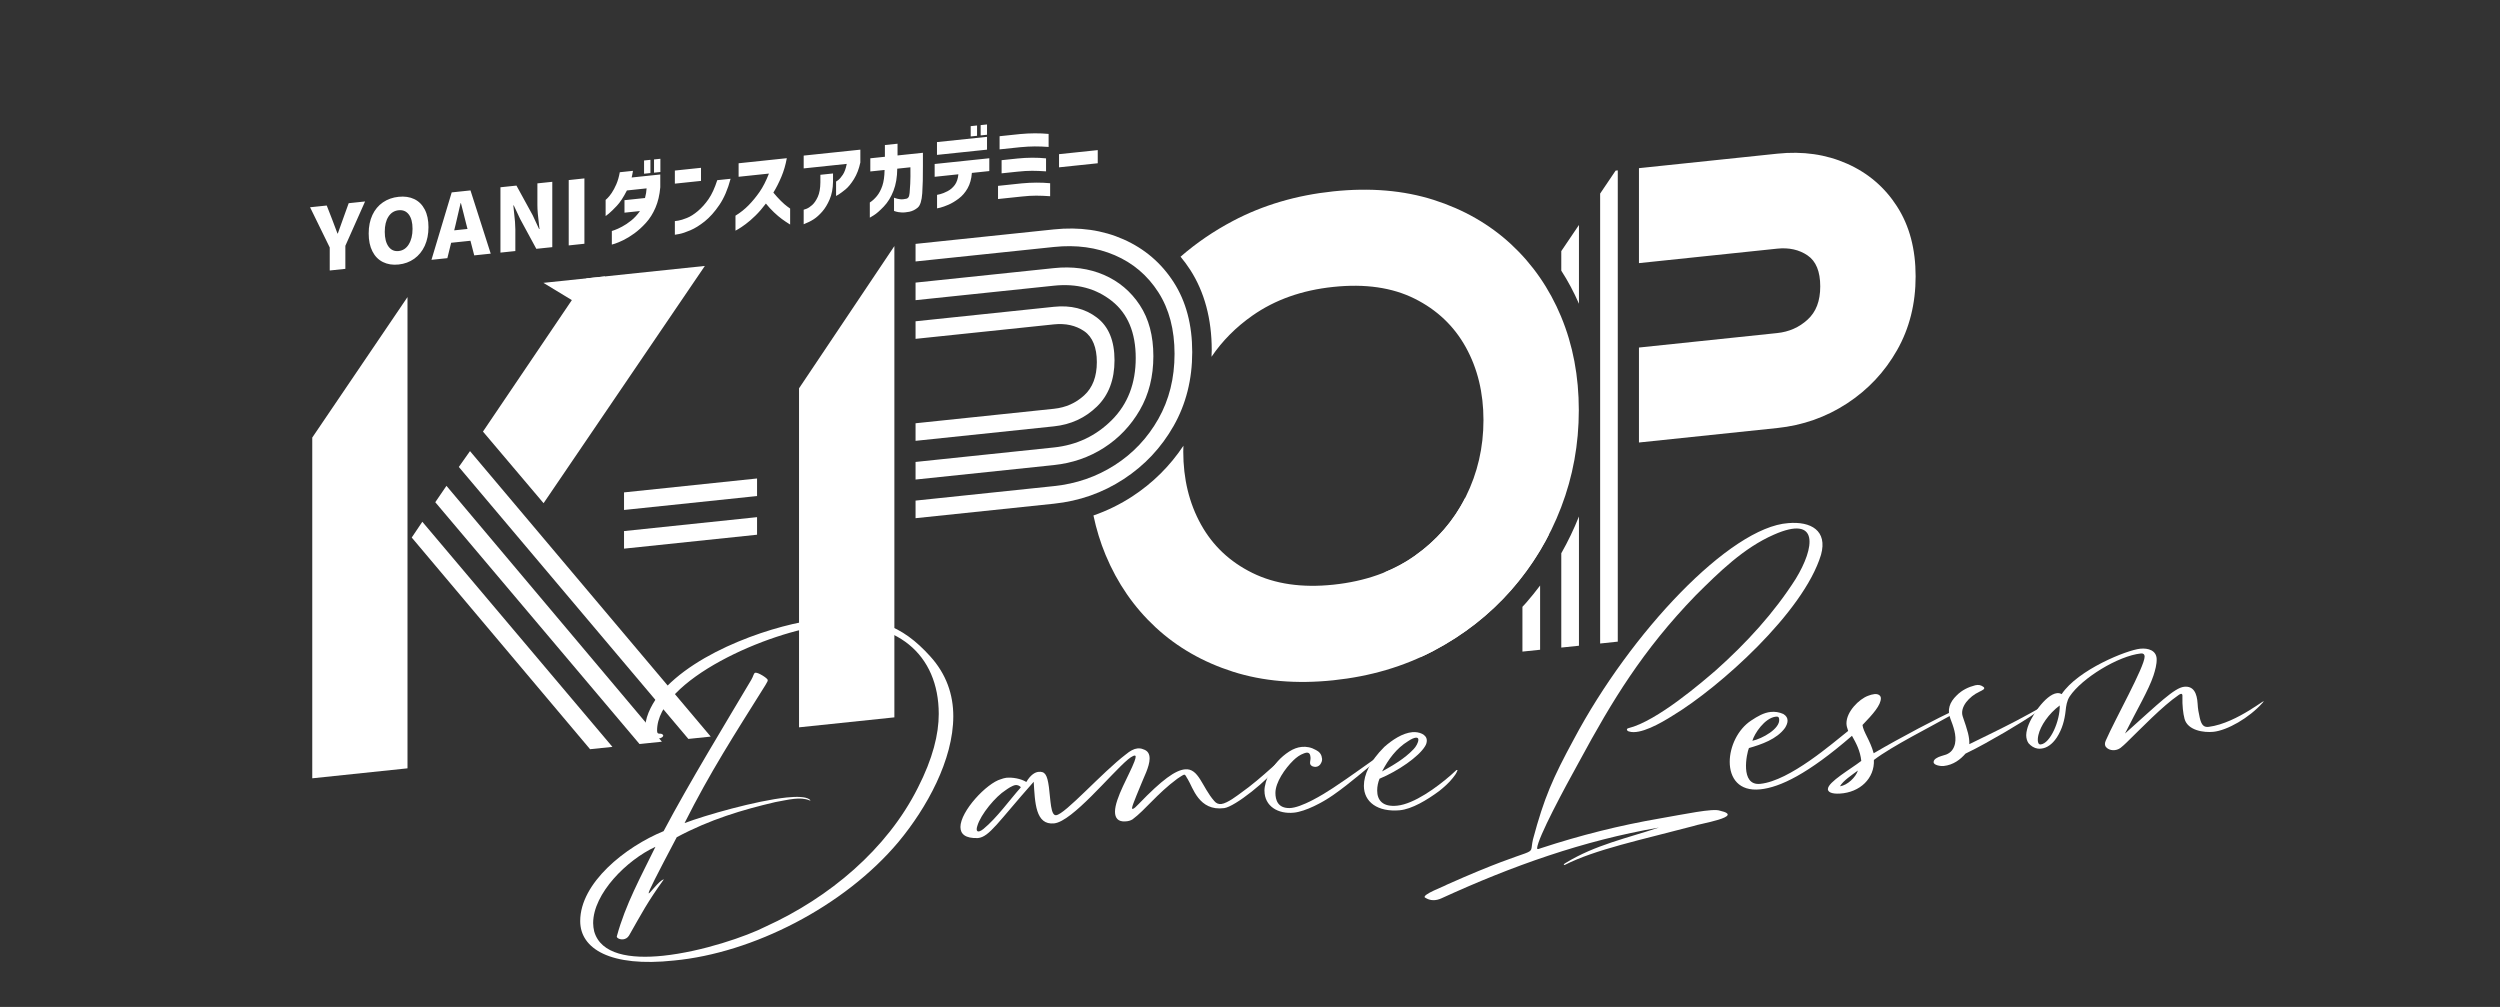 <?xml version="1.0" encoding="UTF-8"?><svg id="b" xmlns="http://www.w3.org/2000/svg" width="720" height="290" xmlns:xlink="http://www.w3.org/1999/xlink" viewBox="0 0 720 290"><rect x="0" y="0" width="720" height="290" fill="#333333" stroke="none"/><defs><style>.e{fill:#fff;}.f{fill:none;}.g{clip-path:url(#d);}</style><clipPath id="d"><rect class="f" width="720" height="290"/></clipPath></defs><g id="c"><g class="g"><path class="e" d="M94.96,71.27l-5.66-11.58,4.8-.5,1.57,4.03,1.52,4.03h.1c.56-1.57.93-2.6,1.11-3.11l.45-1.26,1.57-4.36,4.72-.5-5.68,12.77v6.64l-4.5.47v-6.64ZM110.28,75.47c-1.31-.65-2.32-1.68-3.03-3.09-.72-1.41-1.07-3.12-1.07-5.14s.36-3.79,1.07-5.32,1.72-2.73,3.02-3.63c1.3-.89,2.8-1.43,4.52-1.61,1.72-.18,3.22.04,4.52.66s2.3,1.62,3.02,3c.72,1.38,1.07,3.07,1.07,5.08s-.36,3.81-1.07,5.37c-.72,1.56-1.73,2.8-3.03,3.73-1.3.93-2.81,1.48-4.51,1.66-1.7.18-3.2-.06-4.51-.71ZM117.72,70.37c.72-1.15,1.09-2.64,1.09-4.46s-.36-3.18-1.07-4.13c-.72-.95-1.7-1.36-2.94-1.23-1.25.13-2.22.74-2.93,1.84-.71,1.09-1.06,2.55-1.06,4.37s.36,3.23,1.07,4.23c.72,1,1.69,1.44,2.92,1.31,1.23-.13,2.21-.77,2.93-1.93ZM124.26,74.84l5.83-19.43,5.41-.57,5.83,18.21-4.75.5-1.09-4.21-5.56.58-1.09,4.43-4.6.48ZM130.8,66.34l3.84-.4-.4-1.55c-.2-.7-.46-1.74-.78-3.1l-.71-2.78h-.1c-.66,2.91-1.14,4.97-1.44,6.2l-.4,1.63ZM144.14,53.93l4.6-.48,4.67,8.53,1.84,3.97h.13s-.13-1.09-.13-1.09c-.32-2.53-.48-4.46-.48-5.81v-6.24l4.29-.45v18.82l-4.6.48-4.65-8.58-1.84-3.92h-.13s.18,1.74.18,1.74c.27,2.23.4,3.95.4,5.16v6.24l-4.29.45v-18.82ZM163.79,70.68v-18.82l4.52-.48v18.82l-4.52.48ZM178.51,49.6l3.79-.4c-.08.48-.16.91-.24,1.29-.08.39-.13.6-.15.63l8.25-.87v3.69c-.19,2.23-.66,4.19-1.39,5.89-.73,1.7-1.65,3.15-2.74,4.35-1.09,1.2-2.21,2.21-3.33,3.03-1.13.82-2.18,1.46-3.16,1.94-.98.47-1.78.81-2.39,1.01-.61.2-.93.29-.94.28v-3.91s.3-.1.84-.29c.55-.19,1.24-.51,2.09-.96.84-.44,1.73-1.03,2.64-1.76.92-.73,1.76-1.65,2.53-2.74l-4.46.47v-3.6l5.91-.62c.26-.96.41-1.88.46-2.78l-5.67.6c-1,1.96-1.96,3.43-2.9,4.42-.93.99-1.7,1.74-2.29,2.23-.6.5-.91.74-.94.73v-4.66s.2-.17.54-.5c.35-.33.75-.84,1.21-1.51.46-.68.9-1.51,1.33-2.49.43-.99.76-2.14,1-3.47ZM185.49,50.03v-3.81l1.83-.19v3.81l-1.83.19ZM188.36,49.73v-3.81l1.83-.19v3.81l-1.83.19ZM194.36,52.89v-3.77l7.53-.79v3.77l-7.53.79ZM206.57,51.89l3.84-.4c-.8,3.03-1.88,5.54-3.23,7.53-1.35,1.99-2.76,3.57-4.21,4.73-1.46,1.16-2.84,2.02-4.14,2.57-1.3.56-2.37.91-3.2,1.07-.83.16-1.25.23-1.27.22v-3.93s.35-.03.99-.14,1.47-.36,2.47-.76c1.01-.4,2.06-1.06,3.17-2,1.11-.94,2.14-2.09,3.08-3.45.94-1.36,1.77-3.18,2.5-5.44ZM221.46,49.99l-8.74.92v-3.89l13.88-1.46c-.34,1.9-.86,3.69-1.56,5.35-.7,1.67-1.47,3.19-2.31,4.56.72.87,1.44,1.67,2.16,2.38.72.71,1.34,1.26,1.86,1.63.52.37.79.56.81.58v4.61c-.87-.54-1.66-1.06-2.37-1.59-.71-.52-1.46-1.16-2.27-1.92-.81-.76-1.58-1.61-2.34-2.54-.98,1.31-1.98,2.47-3,3.47-1.02,1-1.97,1.82-2.84,2.46-.87.64-1.57,1.11-2.1,1.42-.53.3-.8.46-.82.46v-4.32c1.4-.85,2.66-1.86,3.78-3,1.12-1.15,2.17-2.42,3.15-3.83.98-1.41,1.88-3.17,2.7-5.28ZM243.84,47.2l-12.38,1.3v-3.69l16.32-1.71v3.69c-.39,1.83-1,3.42-1.83,4.77-.84,1.35-1.66,2.35-2.46,3-.81.65-1.45,1.13-1.94,1.44-.49.31-.74.46-.76.44v-4.15s.22-.13.62-.43c.39-.3.84-.82,1.33-1.55.49-.74.86-1.77,1.12-3.1ZM231.46,64.58v-4.18s.28-.07.78-.26,1.06-.55,1.67-1.09c.6-.54,1.14-1.33,1.62-2.37.47-1.04.72-2.41.74-4.12v-2.22l3.64-.38v2.37c-.03,1.97-.35,3.66-.97,5.09-.61,1.42-1.32,2.6-2.14,3.53s-1.62,1.66-2.44,2.19c-.81.53-1.78,1.01-2.91,1.45ZM254.75,48.95l-4.1.43v-3.79l4.2-.44v-3.38l3.64-.38v3.38l7.31-.77v3.74c.02,3.12-.05,5.75-.19,7.9-.15,2.15-.58,3.53-1.29,4.14-.72.61-1.53,1.02-2.45,1.21-.87.17-1.63.24-2.28.19-.65-.04-1.16-.12-1.53-.24-.37-.11-.56-.18-.58-.19v-3.81s.18.05.5.17c.31.11.74.2,1.27.27.53.07,1.13.01,1.81-.15.21-.04.4-.17.57-.4.17-.23.28-.64.34-1.25.06-.61.12-1.51.18-2.7.06-1.19.08-2.76.05-4.7l-3.79.4c-.02,2.43-.38,4.56-1.09,6.38-.71,1.82-1.64,3.33-2.79,4.53-1.15,1.2-2.1,2.03-2.86,2.5-.76.47-1.14.7-1.16.7v-4.37c.72-.46,1.4-1.08,2.04-1.86s1.15-1.75,1.56-2.93c.4-1.18.62-2.7.65-4.57ZM275.99,50.2l-6.81.72v-3.69l15.74-1.65v3.69l-5.02.53c-.13,1.74-.54,3.21-1.23,4.43s-1.55,2.21-2.57,2.97c-1.02.77-2,1.35-2.94,1.76-.94.4-1.72.68-2.34.84-.62.15-.94.22-.95.21v-3.89s.32-.05.92-.21c.6-.15,1.3-.43,2.11-.85s1.5-1.01,2.08-1.79c.57-.78.91-1.8,1.03-3.06ZM269.85,44.61v-3.69l14.41-1.51v3.69l-14.41,1.51ZM279.56,39.3v-2.97l1.83-.19v2.97l-1.83.19ZM282.43,39v-2.97l1.83-.19v2.97l-1.83.19ZM302.44,52.77v3.74c-1.45-.1-2.79-.16-4.02-.16s-2.62.08-4.16.25l-6.83.72v-3.79l6.83-.72c2.88-.27,5.61-.28,8.18-.04ZM302,38.58v3.74c-1.45-.11-2.79-.15-4.02-.15-1.23,0-2.63.09-4.19.23l-5.91.62v-3.79l5.91-.62c2.88-.27,5.62-.28,8.21-.04ZM301.26,45.61v3.74c-1.45-.1-2.79-.16-4.02-.16s-2.63.08-4.19.25l-4.59.48v-3.79l4.59-.48c2.88-.29,5.62-.3,8.21-.04ZM305,48.19v-3.79l11.15-1.17v3.79l-11.15,1.17Z"/><path class="e" d="M257.58,70.88v135.72l-27.46,2.87v-97.63l27.46-40.97Z"/><path class="e" d="M449.65,77.95c1.93,2.99,3.63,6.18,5.09,9.53v-22.69l-5.09,7.53v5.63Z"/><path class="e" d="M449.65,186.5l5.09-.53v-37.23c-1.46,3.67-3.16,7.2-5.09,10.6v27.16Z"/><path class="e" d="M438.46,174.75v12.91l5.09-.53v-18.5c-1.29,1.71-2.63,3.38-4.04,4.99-.34.38-.7.75-1.04,1.13Z"/><path class="e" d="M546.36,59.47c-3.56-5.54-8.36-9.65-14.41-12.33-6.05-2.69-12.74-3.65-20.09-2.88l-39.84,4.17v27.35l39.84-4.17c3.39-.35,6.3.3,8.73,1.96,2.43,1.66,3.64,4.63,3.64,8.9s-1.22,7.36-3.64,9.58c-2.43,2.23-5.34,3.51-8.73,3.87l-39.84,4.17v27.35l39.84-4.17c7.35-.77,14.04-3.13,20.09-7.08,6.04-3.95,10.85-9.07,14.41-15.35,3.56-6.28,5.34-13.36,5.34-21.24s-1.78-14.59-5.34-20.12Z"/><polygon class="e" points="460.84 55.75 460.84 185.33 465.92 184.79 465.92 49.07 465.3 49.14 460.84 55.75"/><path class="e" d="M449.61,91.21c-3.39-8.14-8.2-15.09-14.41-20.86-6.22-5.76-13.65-10.02-22.29-12.78-8.65-2.75-18.28-3.57-28.9-2.46-10.62,1.11-20.26,3.95-28.9,8.51-5.54,2.92-10.57,6.36-15.11,10.31.99,1.2,1.93,2.45,2.79,3.79,4.11,6.39,6.19,14.16,6.19,23.09,0,.65-.03,1.3-.06,1.94,3.09-4.56,7.01-8.52,11.78-11.86,6.5-4.56,14.27-7.32,23.31-8.26,9.15-.96,16.95.17,23.39,3.38,6.44,3.21,11.36,7.87,14.75,13.99,3.39,6.12,5.09,13.12,5.09,20.99s-1.7,15.23-5.09,22.06c-3.39,6.83-8.31,12.52-14.75,17.07-6.44,4.56-14.24,7.31-23.39,8.27-9.04.95-16.81-.18-23.31-3.38-6.5-3.2-11.44-7.86-14.83-13.98-3.39-6.12-5.09-13.11-5.09-20.99,0-.56.03-1.11.05-1.67-3.86,5.81-8.78,10.7-14.68,14.57-3.54,2.31-7.3,4.15-11.24,5.52.84,3.94,1.99,7.74,3.5,11.36,3.39,8.14,8.19,15.09,14.41,20.86,6.21,5.76,13.65,10.02,22.29,12.78,8.64,2.75,18.28,3.57,28.9,2.46,10.62-1.11,20.26-3.95,28.9-8.51,8.64-4.56,16.07-10.38,22.29-17.44,6.21-7.07,11.02-15.02,14.41-23.88,3.39-8.85,5.09-18.17,5.09-27.96s-1.7-18.76-5.09-26.9Z"/><path class="e" d="M89.93,224.15v-98.13l27.43-40.46v135.72l-27.43,2.87Z"/><path class="e" d="M179.72,146.87v-5.06l38.31-4.01v5.06l-38.31,4.01ZM179.72,158.01v-5.06l38.31-4.01v5.06l-38.31,4.01Z"/><path class="e" d="M139.09,124.3l29.84-44.14,34.07-3.57-46.45,68.33-17.46-20.63Z"/><polygon class="e" points="169.94 215.77 118.58 154.81 121.63 150.27 176.38 215.1 169.94 215.77"/><polygon class="e" points="184.18 214.28 125.36 144.64 128.58 139.92 190.62 213.61 184.18 214.28"/><polygon class="e" points="198.25 212.81 132.14 134.48 135.36 129.92 204.69 212.14 198.25 212.81"/><polygon class="e" points="173.81 91.96 174.26 79.6 156.5 81.46 173.81 91.96"/><path class="e" d="M263.68,149.24v-5.07l39.84-4.17c6.44-.67,12.29-2.69,17.55-6.06,5.25-3.36,9.43-7.8,12.54-13.3,3.11-5.5,4.66-11.74,4.66-18.72s-1.55-12.89-4.66-17.74c-3.11-4.85-7.29-8.41-12.54-10.67-5.26-2.26-11.1-3.06-17.55-2.38l-39.84,4.17v-5.06l39.84-4.17c7.35-.77,14.04.19,20.09,2.88,6.04,2.69,10.85,6.8,14.41,12.33,3.56,5.54,5.34,12.24,5.34,20.12s-1.78,14.96-5.34,21.24c-3.56,6.28-8.36,11.4-14.41,15.35-6.05,3.95-12.74,6.31-20.09,7.08l-39.84,4.17Z"/><path class="e" d="M263.68,138.1v-5.06l39.84-4.17c6.55-.69,12.12-3.32,16.7-7.91,4.58-4.59,6.87-10.54,6.87-17.85s-2.29-12.79-6.87-16.42c-4.58-3.63-10.14-5.1-16.7-4.41l-39.84,4.17v-5.06l39.84-4.17c5.31-.56,10.11.1,14.41,1.95,4.29,1.86,7.74,4.76,10.34,8.71,2.6,3.95,3.9,8.85,3.9,14.7s-1.3,11.02-3.9,15.52c-2.6,4.49-6.05,8.12-10.34,10.87-4.3,2.76-9.1,4.41-14.41,4.97l-39.84,4.17Z"/><path class="e" d="M263.68,126.96v-5.06l39.84-4.17c3.39-.35,6.3-1.64,8.73-3.87,2.43-2.22,3.64-5.42,3.64-9.58s-1.22-7.24-3.64-8.9c-2.43-1.66-5.34-2.31-8.73-1.96l-39.84,4.17v-5.06l39.84-4.17c4.86-.51,8.98.52,12.37,3.09,3.39,2.57,5.09,6.67,5.09,12.3s-1.7,10.08-5.09,13.36c-3.39,3.28-7.52,5.18-12.37,5.68l-39.84,4.17Z"/><path class="e" d="M435.21,169.95c4.3-4.89,7.91-10.22,10.86-15.97l-24.09-10.61c-3.38,6.68-8.24,12.27-14.57,16.75-2.65,1.88-5.55,3.43-8.66,4.7l10.35,24.44c1.29-.59,2.57-1.2,3.82-1.86,8.64-4.56,16.07-10.38,22.29-17.44Z"/><path class="e" d="M167.1,265.25c0-10.96,12.95-21.34,24.02-25.88,7.24-13.71,18.24-31.76,25.24-43.57.67-1.1.67-2.01,1.22-2.06.85-.09,3.53,1.63,3.53,2.11,0,.24-.06.49-.67,1.46-9.12,14.58-15.87,24.97-23.29,39.74,5.96-2.26,20.55-6.45,29.43-7.38,3.04-.32,5.41-.2,6.45.48.12.11.36.26.36.33s0,.06-.06.07c-.06,0-.12.01-.18-.04-1.4-.58-2.92-.6-4.44-.44-1.76.18-3.59.62-5.41.93-9.43,2.2-18.85,5-28.4,10.12-6.08,11.53-8.09,15.5-8.09,16.1,0,.67,2.98-3.7,4.38-3.97-4.86,6.75-6.38,9.81-10.03,16.19-.43.71-1.09,1.02-1.7,1.09-.97.1-1.89-.41-1.82-.84,2.49-9.22,6.99-17.32,11.13-25.81-8.21,3.77-17.94,13.44-17.94,21.98,0,.79.12,1.62.3,2.39,1.89,6.64,10.34,8,19.88,7,11.25-1.18,24.02-5.6,29.55-8.42,18.3-8.33,34.9-22.24,43.78-39.94,4.32-8.44,6.02-15.46,6.02-21.28,0-17.07-12.1-27.67-32.35-25.55-16.36,1.71-48.77,15.7-48.77,30.35,0,1.45.97.5,1.64,1.16.49.49-.49,1.08-1.34,1.17-2.07.22-3.65-1.31-3.65-3.67,0-3.15,2.55-7.41,4.01-9.02,10.58-12.97,34.54-20.45,45.85-21.63,15.99-1.67,24.02,1.6,32.17,10.62,4.62,5.09,6.63,10.99,6.63,17.23,0,12.59-7.66,26.41-15.75,36.16-15.69,18.72-42.08,32.07-64.7,34.2-18.36,1.98-27-3.41-27-11.34Z"/><path class="e" d="M276.6,238.22c0-4.6,7.54-12.66,11.68-13.82.49-.17,1.03-.35,1.52-.4,1.76-.18,4.2.23,5.78,1.21,1.22-2.06,2.49-2.8,3.47-2.91,1.89-.2,2.55.76,3.04,4.4.49,3.76.49,8.24,2.07,8.08,2.62-.27,13.2-12.28,20.13-17.55,1.16-.97,2.25-1.57,3.28-1.68.55-.06,1.16,0,1.7.25,1.34.41,1.82,1.38,1.82,2.66,0,2.36-1.82,5.7-2.37,7.21-2.25,5.44-3.04,7.34-2.55,7.29.55-.06.97-.65,1.76-1.4,6.81-7.07,10.58-9.71,13.32-9.99,4.01-.42,4.93,5.12,8.45,9.11.55.67,1.22.96,2.01.88,1.82-.19,5.05-2.77,5.47-3.05,6.69-4.7,12.65-11.07,12.65-10.29,0,.18-.3.7-1.03,1.68-3.59,4.86-13.2,12.46-16.24,12.84-7.3.95-9-5.96-10.46-8.29-.49-.68-.61-1.39-1.09-1.34-.24.03-1.22.67-1.95,1.17-5.9,4.37-9.18,8.95-12.89,11.7-.61.37-1.28.56-2.07.58-2.07.16-2.98-.96-2.98-2.78,0-3.88,4.2-10.73,5.59-14.45.24-.63.37-1.13.37-1.43,0-.67-1.09-.13-2.25.84-4.93,4.15-15.99,17.84-21.22,18.39-5.41.57-5.53-6.02-5.9-11.98-10.34,11.68-12.77,15.87-16.05,16.21-3.65.14-5.05-1.17-5.05-3.17ZM293.99,226.78c-.18-.46-1.03-.74-1.46-.69-.97.1-2.37,1.1-2.86,1.45-2.92,1.82-7.24,6.99-8.21,10.37-.49,1.5.06,2.17,1.76.84,3.95-3.26,7.48-8.29,10.76-11.96Z"/><path class="e" d="M364.16,227.73c0-2.72,2.07-8.03,7.11-11.28,1.22-.79,2.43-1.22,3.59-1.34,1.4-.15,2.8.13,4.14.9.91.45,1.58,1.17,1.7,2.24.06.18.06.3.06.48,0,.3-.06.61-.24.93-.3.7-.85,1.12-1.52,1.19-.3.03-.61,0-.97-.14-.55-.25-.79-.58-.73-1.2.06-.49.18-.99.12-1.47-.06-.9-.43-1.35-1.16-1.27-.24.03-.49.11-.73.2-1.16.42-2.13,1.13-3.04,2.01-2.43,2.37-5.17,6.35-5.17,9.38,0,2,.67,4.41,4.07,4.36,3.34-.05,9.61-3.85,12.53-5.79,5.35-3.53,9.55-6.69,14.78-10.33.36-.28.85-.57,1.22-.79.06-.07.24-.15.3-.09.18.16-.06.31-.12.38-.67.49-1.22,1.1-1.82,1.52-5.17,4.05-9.06,7.67-14.35,11.37-3.04,2.13-7.91,4.7-11.25,5.05-4.56.48-8.51-1.83-8.51-6.31Z"/><path class="e" d="M392.8,226.3c0-3.15,1.7-7.02,5.9-11.21,2.19-1.92,5.17-3.99,8.15-4.24,1.76-.12,4.07.6,4.07,2.42,0,.48-.12,1.04-.49,1.63-1.82,3.04-7.84,7.18-13.13,9.37-.43,1.07-.67,2.25-.67,3.4,0,2.79,1.58,4.8,5.78,4.36,4.87-.51,11.37-5.25,15.39-8.75.49-.41,1.03-.96,1.58-1.44.12-.07.18-.14.3-.09.18.1,0,.24,0,.3-.3.76-.79,1.42-1.28,2.01-1.09,1.39-2.49,2.62-3.89,3.74-3.53,2.61-7.91,5.25-11.43,5.56-6.32.54-10.28-2.38-10.28-7.04ZM407.09,215.79c.73-.74,1.4-1.96,1.4-2.75,0-.42-.24-.64-.73-.59s-1.22.31-2.25,1.02c-3.34,2.05-5.65,5.19-7.48,8.71,3.16-1.78,6.45-3.64,9.06-6.4Z"/><path class="e" d="M410.43,258.55c-1.28-.83,5.84-3.4,6.2-3.74,28.34-12.65,23.47-7,24.87-13.08,3.22-12.02,5.72-17.67,11.74-28.78,16.36-30.83,45.06-61.15,61.78-62.29,6.51-.56,11.37,2.14,9.43,9.12-5.05,16.63-29.37,38.25-42.57,46.23-3.65,2.32-9.55,5.66-12.71,4.66-.61-.12-.91-.75-.24-.94,8.33-2.02,21.53-13.51,25.24-16.69,8.76-7.82,16.72-16.46,22.99-26.32,5.47-8.93,6.93-18.59-6.32-12.72-8.7,3.82-15.69,10.72-22.5,17.49-15.26,15.77-24.08,30.37-33.45,47.7-4.38,7.91-11.98,22.02-12.22,25.13.12.41.67.11,1.16-.06,11.37-3.73,22.62-6.55,34.17-8.54,7.12-1.23,15.39-3,17.33-2.24,7.54,1.69-6.2,3.8-7.66,4.43-15.14,4.01-28.16,6.7-37.03,11.2-.61,0-.06-.42.36-.64,8.39-5.12,17.7-7.12,26.76-10.13-21.71,3.73-42.2,11.02-62.57,20.35-1.64.78-3.34.77-4.74-.17Z"/><path class="e" d="M526.44,227.23c0-2,6.63-5.78,9.61-8.09-.3-2.94-1.52-5.17-2.68-7.23-12.71,11.02-20.73,14.83-26.39,15.42-6.2.65-8.82-3.25-8.82-7.92,0-4.36,2.31-9.38,6.2-11.91,1.82-1.22,3.65-2.26,5.59-2.46,1.22-.13,2.43.05,3.65.59.85.52,1.22,1.14,1.22,1.93,0,.67-.3,1.36-.73,2.07-2.37,3.28-6.81,4.77-10.4,5.81-.61,1.4-2.68,10.94,3.28,10.31,8.51-.89,20.86-11.75,25.3-15.24-.3-.88-.49-1.52-.49-2.19,0-3.39,3.65-6.98,6.2-7.92.61-.25,1.28-.44,1.89-.5.97-.1,1.82.35,1.82,1.2,0,2-2.25,4.54-5.29,7.7.24,2.03,2.19,4.37,3.22,8.14,7.66-4.5,18.85-10.39,23.35-12.37,1.46-.64.79.52-.43,1.07-6.38,3.63-17.63,9.23-22.86,13.23.24,5.24-3.95,9.37-9.85,9.69-2.31.12-3.41-.43-3.41-1.34ZM512.4,207.15c-.06-.6-.24-.82-.85-.76h-.06c-3.28.35-6.26,4.96-6.81,6.96,2.86-.6,8.03-3.5,7.72-6.2ZM535.08,221.91c-1.7,1.27-4.26,2.93-5.17,4.54,2.13-.28,4.56-2.6,5.17-4.54Z"/><path class="e" d="M556.9,219.5c-.06-.54.43-.95.85-1.18.61-.43,2.01-.76,2.74-1.01,1.46-.58,2.19-1.62,2.55-3.11.49-2.47-.49-5.03-1.34-7.25-.97-2.5-.24-4.7,1.82-6.67,1.52-1.55,3.41-2.42,5.35-2.92.91-.22,1.7-.06,2.37.48.3.21.3.45,0,.73-.36.28-.79.45-1.22.67-1.46.7-2.74,1.68-3.77,3-.97,1.31-1.46,2.76-.97,4.16,1.4,4.03,1.95,5.85,1.88,7.92,4.56-2.23,9.06-4.4,13.56-6.75,2.55-1.36,5.05-2.71,7.54-4.12.12-.07.24-.21.3-.15.18.16-.06.31-.12.38-.37.34-.79.69-1.22.97-3.16,2.27-6.51,4.25-9.85,6.24-3.71,2.14-7.42,4.29-11.31,6.15-1.46,1.67-3.47,3.27-6.32,3.57-.85.09-2.86-.25-2.86-1.09Z"/><path class="e" d="M606.58,215.21c-.49-.55-.43-1.23-.12-1.92,2.74-6.28,11.19-21.27,11.19-24.18,0-.73-.49-.98-1.03-.92-6.57.69-17.03,7.11-20.55,12.38-.85,1.3-1.04,2.89-1.16,4.06-.3,2.76-.97,5.31-2.55,7.77-1.34,2.02-2.92,3.03-4.44,3.19-.36.04-.73.08-1.09,0-.97-.14-1.88-.71-2.61-1.54-.43-.62-.67-1.44-.67-2.35,0-.54.12-1.1.24-1.6.79-3.41,5.35-10.13,8.63-10.47.49-.05.91.03,1.34.28,4.68-7.03,18.73-12.68,22.62-13.08,2.31-.24,4.62.49,4.74,2.89.06,1.63-.43,3.31-.91,4.82-1.4,4.2-4.68,9.69-8.21,16.72,9.67-8.64,14.23-13.17,17.03-13.47,2.74-.29,3.71,1.85,3.89,4.92.06,1.33.3,2.69.61,3.99.49,2.19,1.22,2.78,2.55,2.64,8.45-1.07,17.63-9.29,15.57-6.96-3.89,4.4-10.22,7.97-14.17,8.38-2.74.29-7.42-.37-8.33-3.73-.43-1.59-.67-3.93-.61-6.29.06-.73-.06-1.26-1.03-.62-4.8,3.29-10.88,9.68-15.08,13.75-.55.54-1.09,1.02-1.7,1.51-1.28.98-3.22.88-4.14-.17ZM593.2,203.17c-3.22,2.4-5.53,5.85-6.14,8.51-.12.44-.55,2.84.67,2.72,2.74-.29,5.59-6.82,5.47-11.23Z"/></g></g></svg>